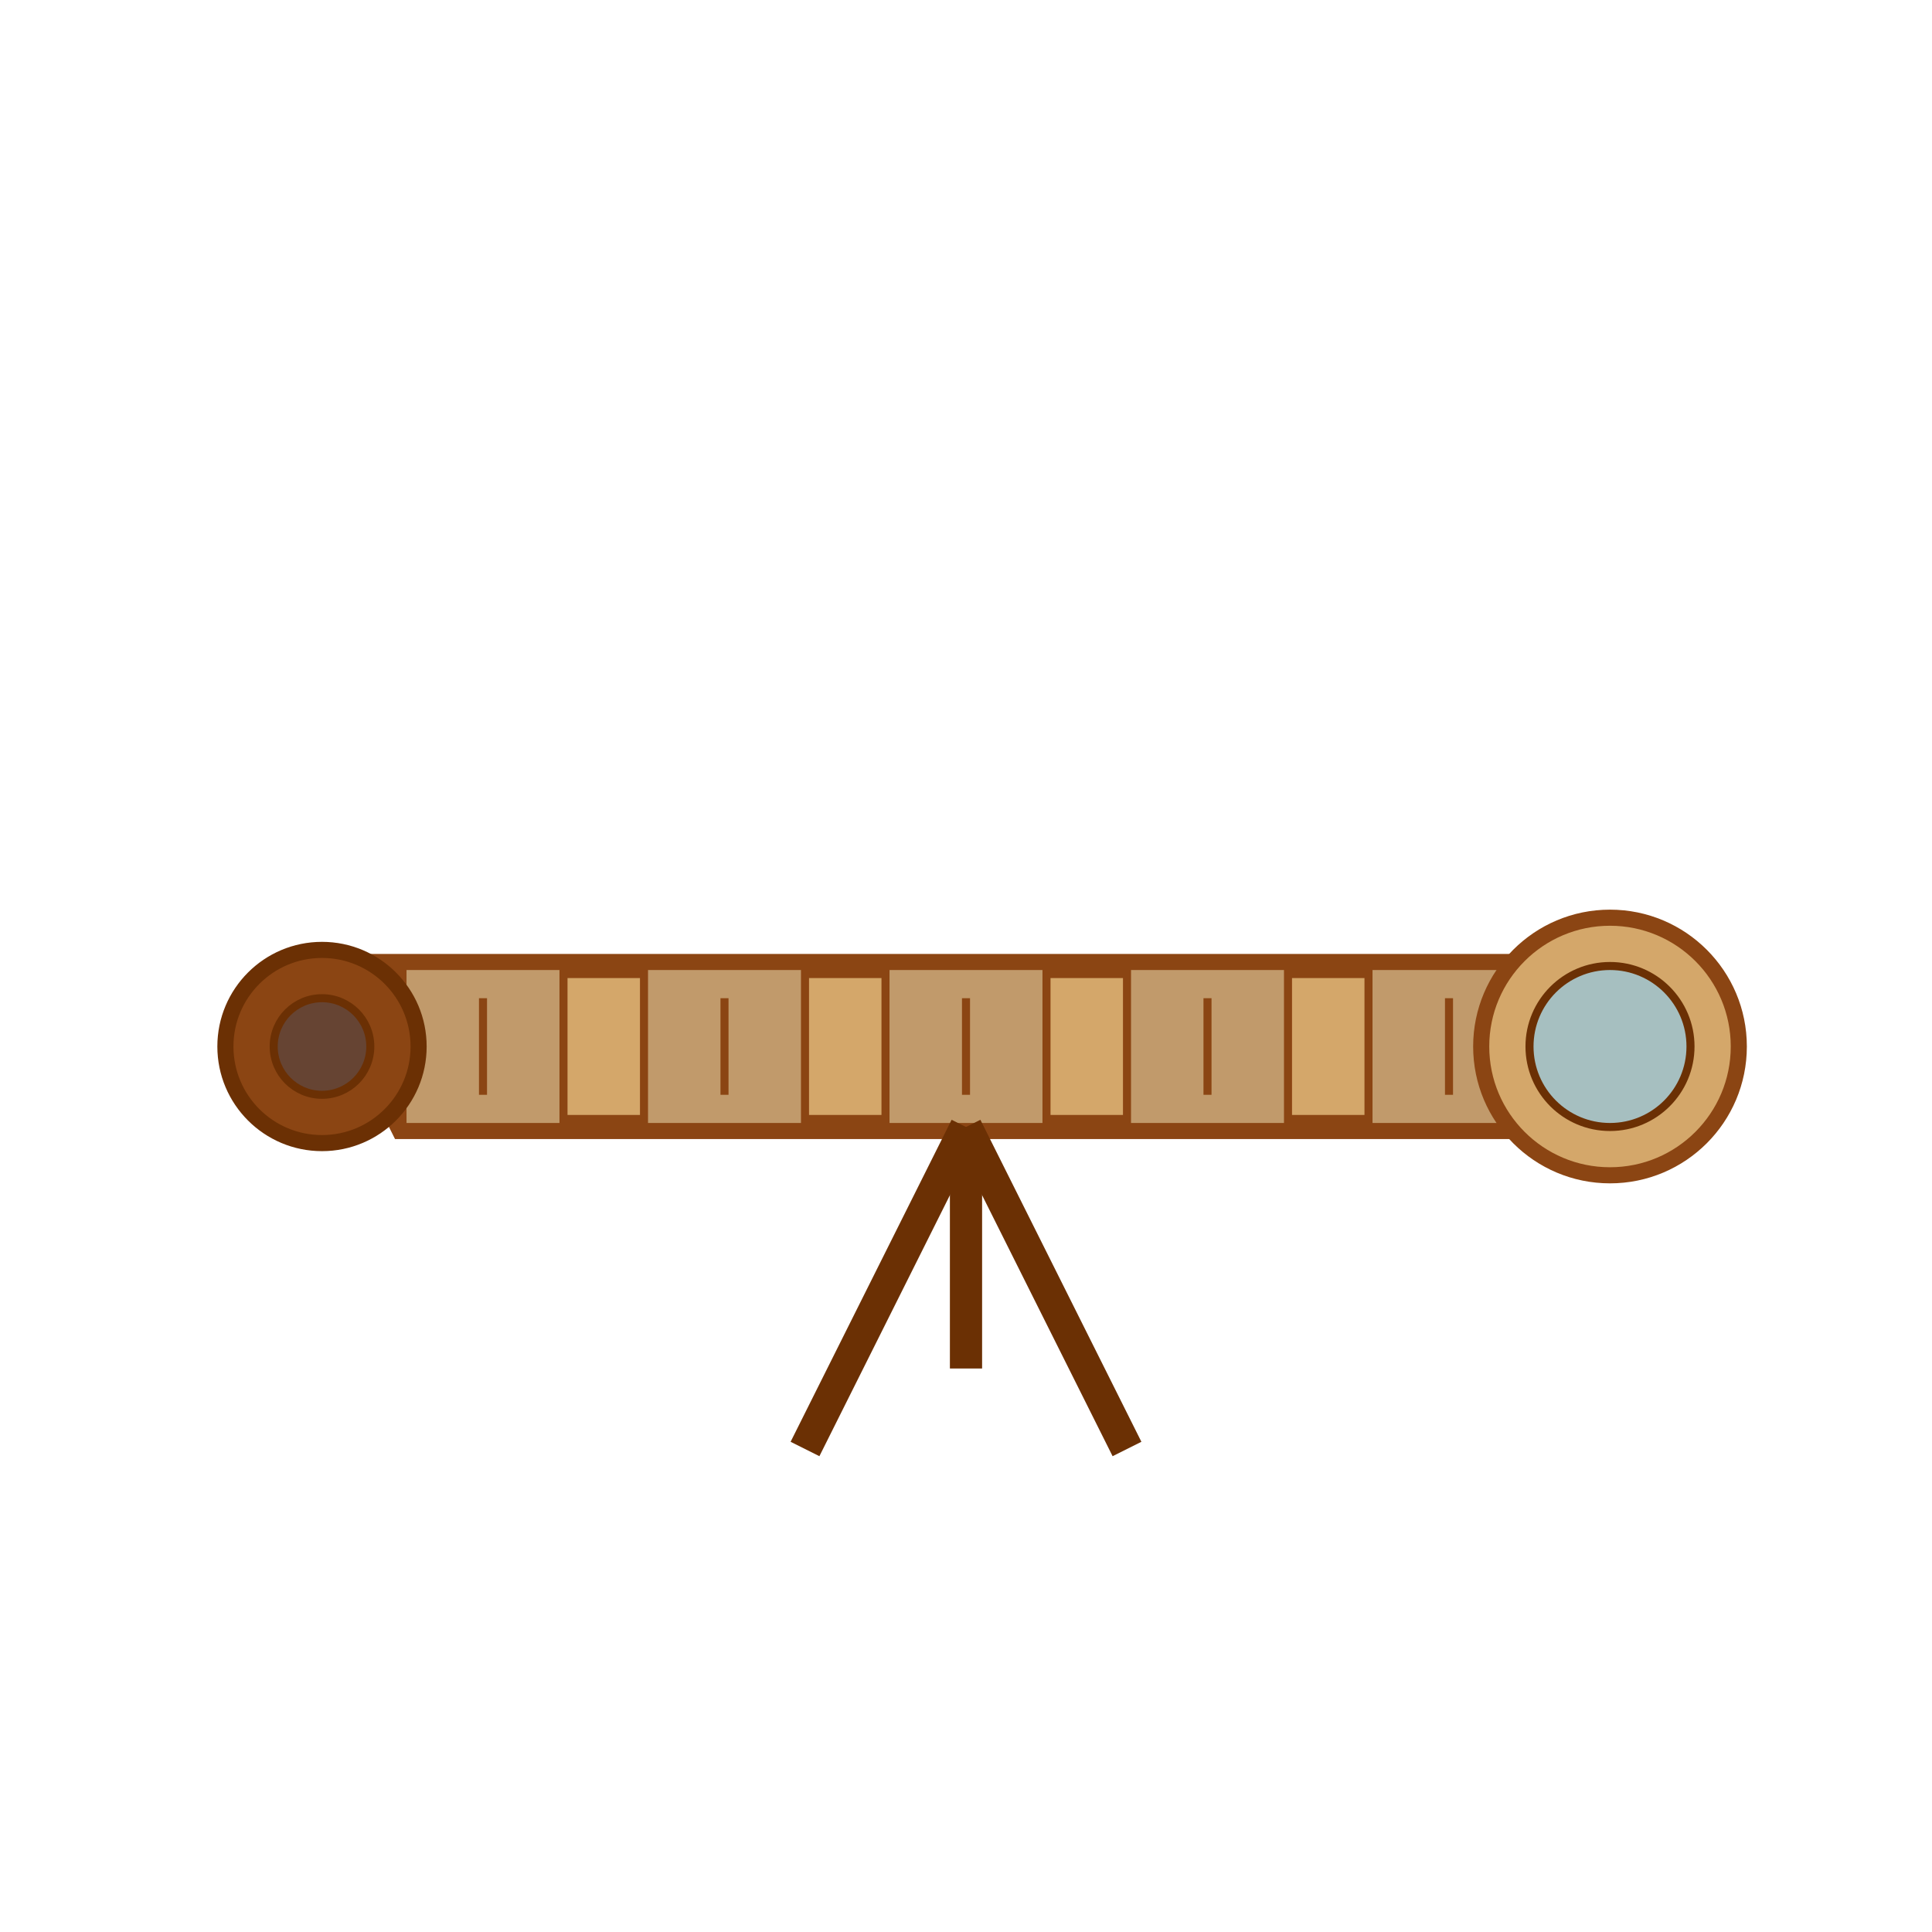 <?xml version="1.0" encoding="UTF-8"?>
<svg width="120px" height="120px" viewBox="0 0 120 120" xmlns="http://www.w3.org/2000/svg">
  <!-- Main telescope body -->
  <path d="M20,60 L100,60 L95,70 L25,70 Z" fill="#d4a76a" stroke="#8b4513" stroke-width="1.5" />
  
  <!-- Telescope sections -->
  <rect x="25" y="60" width="10" height="10" fill="#c19a6b" stroke="#8b4513" stroke-width="0.5" />
  <rect x="40" y="60" width="10" height="10" fill="#c19a6b" stroke="#8b4513" stroke-width="0.5" />
  <rect x="55" y="60" width="10" height="10" fill="#c19a6b" stroke="#8b4513" stroke-width="0.5" />
  <rect x="70" y="60" width="10" height="10" fill="#c19a6b" stroke="#8b4513" stroke-width="0.5" />
  <rect x="85" y="60" width="10" height="10" fill="#c19a6b" stroke="#8b4513" stroke-width="0.5" />

  <!-- Eyepiece -->
  <circle cx="20" cy="65" r="6" fill="#8b4513" stroke="#6b3004" stroke-width="1" />
  <circle cx="20" cy="65" r="3" fill="#664433" stroke="#6b3004" stroke-width="0.5" />
  
  <!-- Lens end -->
  <circle cx="100" cy="65" r="8" fill="#d4a76a" stroke="#8b4513" stroke-width="1" />
  <circle cx="100" cy="65" r="5" fill="#87cefa" fill-opacity="0.6" stroke="#6b3004" stroke-width="0.5" />
  
  <!-- Decorative lines -->
  <line x1="30" y1="62" x2="30" y2="68" stroke="#8b4513" stroke-width="0.5" />
  <line x1="45" y1="62" x2="45" y2="68" stroke="#8b4513" stroke-width="0.5" />
  <line x1="60" y1="62" x2="60" y2="68" stroke="#8b4513" stroke-width="0.5" />
  <line x1="75" y1="62" x2="75" y2="68" stroke="#8b4513" stroke-width="0.5" />
  <line x1="90" y1="62" x2="90" y2="68" stroke="#8b4513" stroke-width="0.5" />
  
  <!-- Tripod stand - simplified -->
  <line x1="60" y1="70" x2="50" y2="90" stroke="#6b3004" stroke-width="2" />
  <line x1="60" y1="70" x2="70" y2="90" stroke="#6b3004" stroke-width="2" />
  <line x1="60" y1="70" x2="60" y2="85" stroke="#6b3004" stroke-width="2" />
</svg>